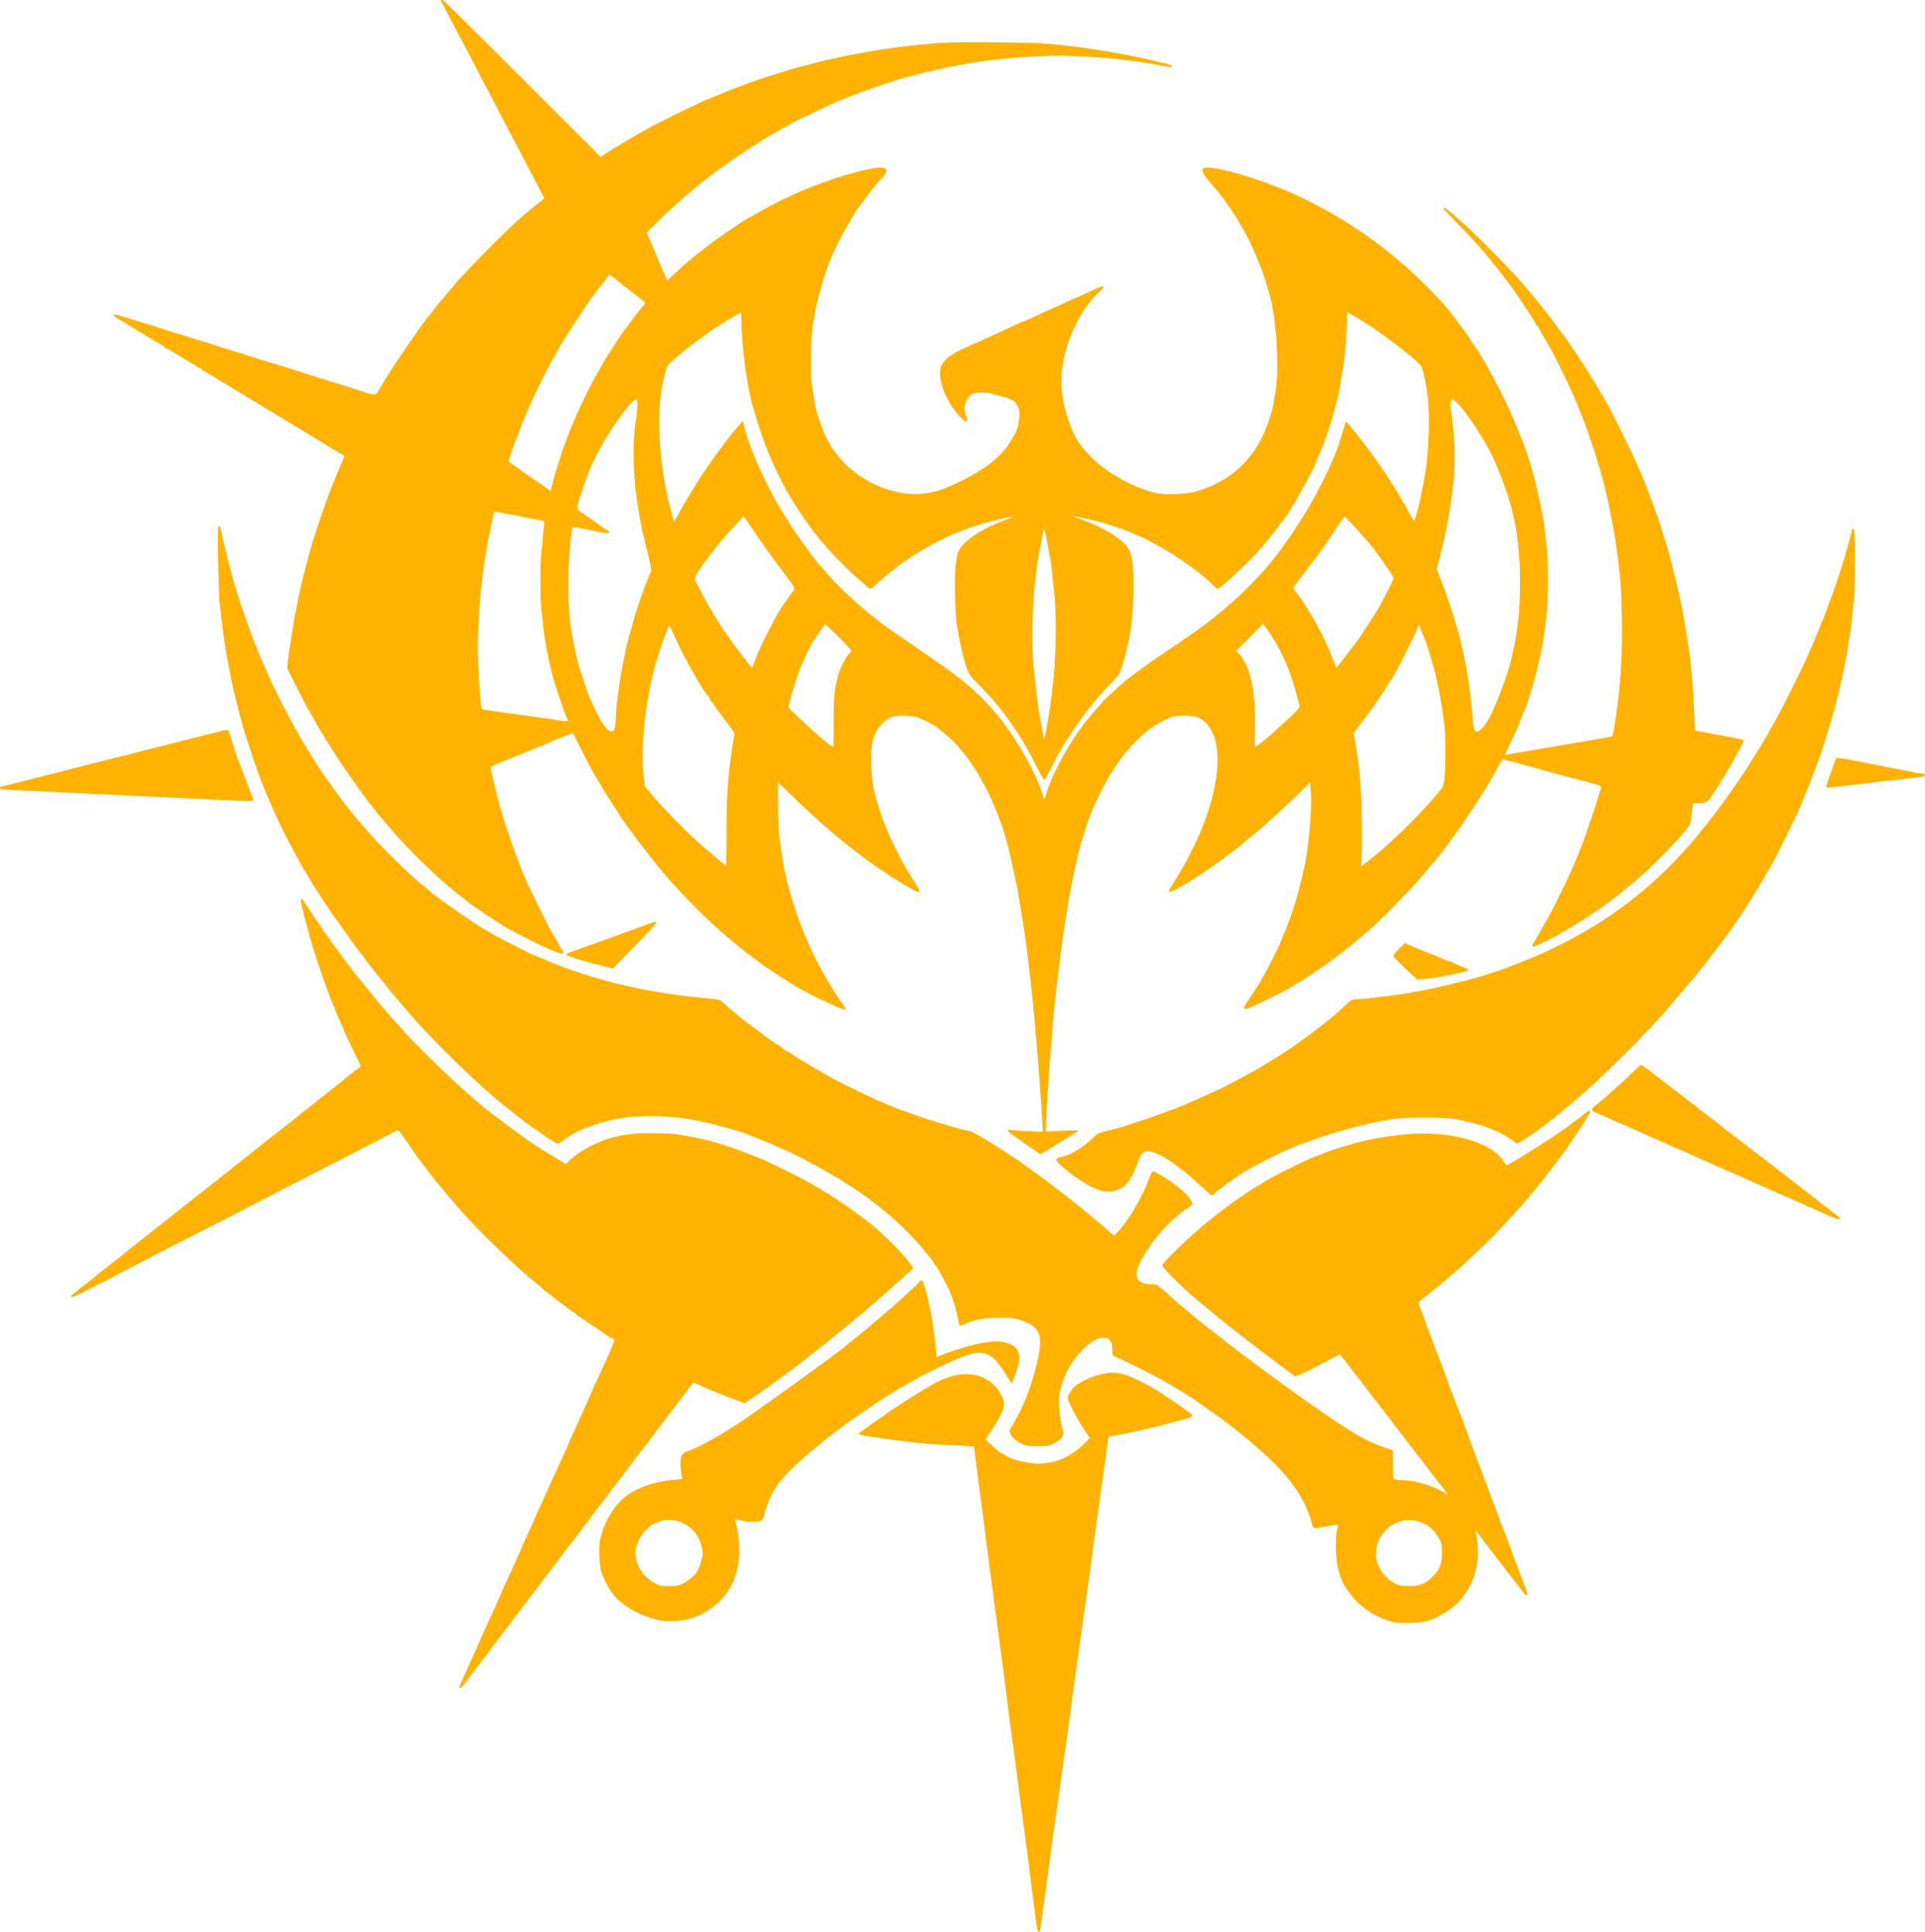 <svg version="1.0" xmlns="http://www.w3.org/2000/svg" width="1993pt" height="2000pt" viewBox="0 0 1993 2000"><path d="M457 .777c0 .428.608 1.666 1.351 2.75.743 1.085 5.758 10.523 11.144 20.973s10.12 19.45 10.52 20c.4.55 5.577 10.45 11.506 22 5.928 11.55 11.1 21.45 11.493 22 .392.55 4.887 9.1 9.988 19s11.18 21.6 13.509 26c7.448 14.074 21.684 41.198 31.991 60.953l5.715 10.953-2.359 1.88a603.77 603.77 0 00-6.752 5.52 654.308 654.308 0 01-7.56 6.168c-17.136 13.67-63.057 59.603-79.88 79.9-2.109 2.544-5.484 6.618-7.5 9.053-2.016 2.435-4.13 4.91-4.697 5.5-.567.59-3.246 3.998-5.954 7.573-2.707 3.575-5.183 6.725-5.503 7-3.739 3.218-38.466 54.174-48.012 70.449-7.672 13.082-4.898 12.388-24.5 6.128-9.35-2.986-21.725-6.853-27.5-8.595-5.775-1.741-14.325-4.415-19-5.942-4.675-1.527-13.9-4.468-20.5-6.536-6.6-2.067-13.8-4.327-16-5.022-2.2-.695-6.7-2.046-10-3.002s-9.825-2.989-14.5-4.517c-4.675-1.529-13.225-4.217-19-5.975-5.775-1.757-14.325-4.445-19-5.973-4.675-1.528-11.2-3.571-14.5-4.541-3.3-.97-9.825-2.986-14.5-4.481a1510.18 1510.18 0 00-16-5.005 1111.724 1111.724 0 01-16-5.049c-4.675-1.519-13.9-4.408-20.5-6.42-6.6-2.011-15.047-4.591-18.771-5.734-7.659-2.349-9.379-1.982-4.522.964 1.811 1.099 12.743 7.748 24.293 14.776 11.55 7.027 22.009 13.272 23.242 13.876 1.233.605 2.246 1.437 2.25 1.849.004.413.423.75.931.75.507 0 5.795 2.99 11.75 6.643 5.955 3.654 12.402 7.532 14.327 8.618 1.925 1.085 4.694 2.82 6.154 3.856s3.148 1.883 3.75 1.883c.603 0 1.1.338 1.104.75.004.413 1.017 1.237 2.25 1.831 1.233.595 9.442 5.492 18.242 10.882s17.35 10.591 19 11.557c2.779 1.629 25.156 15.167 59 35.695 7.7 4.67 15.575 9.398 17.5 10.507 1.925 1.108 5.75 3.466 8.5 5.24 8.699 5.612 15.496 9.538 16.515 9.538.542 0 .985.45.985 1s.563 1.014 1.25 1.032c.688.017 2.095.671 3.127 1.453 2.025 1.533 1.856 2.277-3.078 13.515-3.378 7.696-4.329 9.99-9.326 22.5-5.117 12.811-17.664 49.866-21.077 62.25a968.88 968.88 0 01-1.821 6.5c-1.855 6.512-7.851 30.356-8.613 34.25-.431 2.2-.91 4.45-1.066 5-.155.55-.755 3.475-1.333 6.5a594.901 594.901 0 01-2.122 10.5c-.588 2.75-1.463 7.475-1.943 10.5a3288.76 3288.76 0 01-2.438 15c-2.234 13.568-3.387 21.612-4.101 28.616l-.624 6.116 8.952 17.884c8.669 17.317 12.616 24.803 14.176 26.884.412.55 2.099 3.475 3.749 6.5 7.587 13.907 9.749 17.44 26.312 43 9.197 14.193 32.583 46.926 35.007 49 .322.275 1.234 1.448 2.027 2.607 1.274 1.861 4.878 6.213 11.921 14.393 1.184 1.375 4.26 4.965 6.837 7.978 12.854 15.031 37.828 40.016 53.206 53.229 3.013 2.588 6.603 5.676 7.978 6.86 1.375 1.184 5.2 4.22 8.5 6.747 3.3 2.526 6.225 4.851 6.5 5.167 1.702 1.953 30.635 21.477 40.5 27.329 8.316 4.933 36.442 19.115 45.5 22.942 13.764 5.815 16.077 5.96 12 .748-1.076-1.375-1.966-2.792-1.978-3.148-.019-.567-3.52-6.723-9.31-16.372-1.956-3.258-20.098-39.939-23.731-47.98-3.987-8.823-6.383-14.623-9.705-23.5-13.974-37.329-19.786-56.411-27.26-89.5-2.318-10.265-3.992-8.453 14.746-15.964 9.206-3.691 20.915-8.471 26.02-10.623 5.105-2.152 9.497-3.913 9.761-3.913.263 0 2.386-.853 4.718-1.896 7.521-3.365 21.42-9.098 25.384-10.471l3.855-1.336 8.09 16.102c9.371 18.648 13.368 26.041 18.047 33.37 1.85 2.899 3.363 5.472 3.363 5.719 0 .247 2.089 3.726 4.641 7.731 2.553 4.004 5.916 9.306 7.474 11.781 1.558 2.475 3.233 4.978 3.723 5.563.49.585 1.443 2.093 2.116 3.351 4.786 8.944 37.635 51.915 52.429 68.586 14.088 15.875 37.057 39.059 50.117 50.587 2.75 2.427 5.225 4.639 5.5 4.915.499.5 3.393 2.937 12.469 10.498 9.376 7.812 11.071 9.155 14.531 11.516 1.925 1.313 3.725 2.656 4 2.984.275.328 2.075 1.678 4 3 1.925 1.322 3.725 2.693 4 3.046.882 1.133 32.265 21.504 39 25.314 16.475 9.322 48 23.884 48 22.173 0-.18-2.863-4.536-6.361-9.68-22.901-33.67-40.997-73.175-51.696-112.853a936.938 936.938 0 00-2.056-7.5c-2.876-10.235-5.904-27.587-8.811-50.5-.593-4.675-1.078-19.045-1.077-31.934l.001-23.434 9.75 9.399c21.958 21.169 28.274 27.046 39.25 36.519 6.325 5.459 11.725 10.176 12 10.482 1.008 1.124 23.388 18.623 30.338 23.722 23.887 17.525 53.485 35.757 55.224 34.017.302-.302-2.309-4.987-5.803-10.41-3.495-5.424-8.109-13.011-10.255-16.861-4.127-7.405-15.504-30.167-15.504-31.019 0-.277-.849-2.41-1.887-4.742-4.591-10.311-8.915-23.074-13.126-38.739-3.433-12.769-4.752-40.297-2.486-51.864 2.281-11.646 9.163-21.591 18.131-26.204 4.096-2.106 6.077-2.43 14.798-2.417 7.156.011 11.511.537 15.049 1.816 6.107 2.209 17.592 8.179 20.154 10.476 1.038.931 4.133 3.456 6.877 5.61 19.276 15.134 38.424 42.845 52.228 75.583 9.895 23.469 13.632 36.284 21.36 73.25a540.81 540.81 0 002.022 9.25c.509 2.2 1.633 8.5 2.497 14 .865 5.5 1.962 12.25 2.438 15 2.432 14.055 4.238 26.428 5.984 41 2.078 17.344 3.011 25.387 4.003 34.5.568 5.225 1.238 11.3 1.489 13.5.451 3.962 2.977 31.437 3.953 43 3.494 41.4 6.345 81.825 6.478 91.863l.038 2.863-15.25-.665c-8.387-.366-16.487-.902-18-1.193-4.366-.837-3.195.793 4.032 5.609 3.695 2.463 6.943 4.739 7.218 5.058.275.32 4.668 3.447 9.763 6.95l9.263 6.369 4.237-2.348c2.33-1.291 6.856-4.071 10.058-6.177 3.201-2.106 6-3.829 6.219-3.829.219 0 3.788-2.213 7.93-4.917 4.143-2.705 8.095-5.118 8.781-5.363 3.353-1.198-1.128-1.329-15.557-.455-8.694.526-16.007.755-16.253.509-.422-.422 1.103-34.113 1.981-43.774.225-2.475.707-9.45 1.07-15.5.363-6.05.849-13.25 1.081-16 1.668-19.843 2.638-31.907 3.016-37.5.636-9.397 3.466-35.499 5.421-50 .482-3.575 1.386-11 2.009-16.5 1.158-10.231 3.648-28.45 4.988-36.5.412-2.475 1.25-7.65 1.862-11.5.612-3.85 1.336-8.238 1.61-9.752.273-1.514.98-5.564 1.57-9 1.114-6.491 4.519-23.298 6.127-30.248a348.09 348.09 0 001.823-8.5c.494-2.475 1.854-7.65 3.024-11.5 1.169-3.85 3.048-10.14 4.174-13.978 8.334-28.393 26.543-63.418 43.446-83.563 15.405-18.361 29.755-29.302 47.357-36.106 4.857-1.877 22.443-1.798 27 .121 9.796 4.127 16.986 14.49 19.614 28.272 6.649 34.865-9.804 89.304-42.847 141.769-3.632 5.767-6.256 10.613-5.831 10.77 2.763 1.018 34.848-19.028 57.064-35.651 11.553-8.645 13.349-10.059 19.929-15.69 1.964-1.681 4.921-4.082 6.571-5.336 3.032-2.304 8.553-7.073 24.978-21.573 4.962-4.381 15.391-14.205 23.175-21.832l14.154-13.867.725 8.704c1.215 14.586-.362 40.073-4.139 66.887-1.811 12.859-10.279 46.819-14.855 59.573-4.63 12.904-6.705 18.359-8.653 22.739-1.037 2.332-1.885 4.428-1.885 4.658 0 2.106-18.893 39.833-20.25 40.436-.412.184-.75.716-.75 1.184 0 1.133-5.079 9.384-12.82 20.829-3.477 5.14-6.054 9.613-5.726 9.941.961.961 7.007-1.511 24.046-9.832 17.405-8.499 25.813-13.034 26.333-14.205.184-.412.731-.75 1.217-.75.773 0 11.742-6.632 14.45-8.737.55-.427 4.15-2.799 8-5.27 9.768-6.27 34.519-25.006 43.5-32.928 4.125-3.639 9.075-7.895 11-9.457 10.642-8.639 44.905-43.826 58.043-59.608 3.434-4.125 7.642-9.117 9.35-11.093 16.826-19.461 49.508-67.566 63.798-93.907 6.549-12.072 7.233-13.034 8.809-12.395.825.335 4.65 1.426 8.5 2.423 11.606 3.009 34.058 9.201 43 11.86 1.65.491 7.725 2.093 13.5 3.56 11.213 2.85 16.692 4.299 21.5 5.69 1.65.477 5.588 1.573 8.75 2.436 6.075 1.657 6.747 2.707 4.878 7.629-.48 1.263-1.34 3.872-1.911 5.797-5.984 20.158-17.277 52.194-22.914 65a704.109 704.109 0 00-2.816 6.5c-5.211 12.253-20.75 44.196-25.783 53-10.183 17.815-14.465 25.222-15.726 27.205-.771 1.212-1.127 2.479-.791 2.816.649.649 25.937-11.645 27.813-13.521.275-.275 2.911-1.791 5.858-3.368 7.176-3.842 28.074-17.097 36.142-22.925 3.575-2.582 7.597-5.485 8.938-6.451 6.091-4.387 30.154-24.13 35.551-29.167 15.723-14.675 35.495-35.135 44.084-45.618 3.892-4.75 4.126-5.432 5.251-15.318.648-5.691 1.429-10.753 1.736-11.25.307-.497 2.5-.903 4.874-.903 8.289 0 10.142-.854 13.793-6.356 7.501-11.308 10.773-16.661 10.773-17.629 0-.558.45-1.015 1-1.015s1-.417 1-.927c0-.509 2.303-4.672 5.117-9.25 2.815-4.577 5.402-8.998 5.75-9.823.348-.825 2.821-5.462 5.494-10.305 2.674-4.843 4.698-8.97 4.497-9.17-.2-.2-3.962-1.069-8.361-1.932-7.855-1.54-9.466-1.844-18.497-3.495-2.475-.452-8.887-1.659-14.25-2.681l-9.75-1.858-.009-5.529c-.011-6.681-1.784-41.067-2.403-46.589a887.705 887.705 0 01-1.069-10.441c-1.427-14.757-2.955-25.889-6.108-44.5-3.462-20.432-3.297-19.554-5.537-29.5-.558-2.475-1.461-6.525-2.007-9a300.08 300.08 0 00-1.89-8c-.493-1.925-1.619-6.425-2.502-10-.883-3.575-2.467-9.977-3.52-14.227-1.804-7.283-3.542-13.156-8.073-27.273a665.253 665.253 0 01-2.975-9.5c-.578-1.925-1.918-5.862-2.978-8.75a5400.004 5400.004 0 01-4.026-11c-1.154-3.162-2.468-6.65-2.92-7.75-.453-1.1-2.054-5.375-3.559-9.5-1.505-4.125-3.739-9.75-4.964-12.5-1.226-2.75-3.687-8.375-5.469-12.5-4.167-9.646-23.686-49.388-28.732-58.5-11.868-21.434-27.671-46.771-41.787-67-2.687-3.85-5.145-7.225-5.462-7.5-.318-.275-2.784-3.65-5.48-7.5-4.204-6.004-28.785-37.056-30.477-38.5-.322-.275-1.876-2.075-3.455-4-11.319-13.807-44.685-48.037-62.598-64.22-11.681-10.553-21.411-18.485-20.89-17.029.215.598 6.915 7.781 14.89 15.962 7.975 8.181 17.2 17.971 20.5 21.754 3.3 3.784 6.473 7.364 7.051 7.956 1.255 1.285 20.02 24.947 23.112 29.142 1.189 1.614 3.678 4.96 5.531 7.435 5.589 7.468 24.806 36.891 24.806 37.983 0 .559.45 1.017 1 1.017s1 .413 1 .917c0 .505 2.095 4.442 4.656 8.75 7.995 13.452 11.205 19.394 18.275 33.833 8.492 17.342 13.667 28.49 16.245 35 1.089 2.75 2.572 6.35 3.295 8 3.144 7.175 9.683 25.07 13.884 38 9.55 29.388 13.076 42.771 18.575 70.5 5.334 26.896 6.198 32.691 10.087 67.729.563 5.076 1.291 21.951 1.617 37.5.71 33.845-.765 63.977-4.564 93.271-1.747 13.466-4.784 31.547-5.403 32.167-.376.376-5.658 1.371-17.667 3.33-3.025.493-10.9 1.845-17.5 3.003-6.6 1.158-14.7 2.548-18 3.088-12.627 2.068-17.372 2.871-29 4.912-6.6 1.158-14.475 2.512-17.5 3.008a757.47 757.47 0 00-9.242 1.577l-3.742.674 5.378-11.379c8.276-17.51 10.606-22.828 10.606-24.21 0-.698.38-1.697.844-2.22.464-.522 1.858-3.65 3.098-6.95 1.239-3.3 2.622-6.9 3.072-8 1.618-3.948 6.95-21.418 8.892-29.133 7.629-30.307 8.47-34.972 12.105-67.176 1.204-10.665 1.188-55.482-.023-65.191-.446-3.575-1.317-11.225-1.936-17-1.184-11.046-1.944-15.526-5.26-31-5.753-26.845-11.081-45.575-17.778-62.5-9.873-24.948-13.84-34-21.693-49.5-12.237-24.153-23.685-44.253-28.325-49.733-.574-.679-2.023-2.929-3.22-5-1.803-3.122-5.729-8.807-9.511-13.771-.421-.552-2.789-3.702-5.262-7-2.474-3.298-4.727-6.221-5.006-6.496-.28-.275-1.847-2.3-3.484-4.5-3.329-4.476-14.605-16.661-24.524-26.5-40.091-39.769-86.391-71.539-138.489-95.024-5.127-2.311-11.946-4.975-26-10.158-32.089-11.833-63.268-18.846-64.773-14.568-.814 2.313 1.326 6.071 7.567 13.291 3.413 3.948 7.781 9.114 9.706 11.479 3.518 4.322 19 26.629 19 27.376 0 .22 1.781 3.332 3.958 6.915 5.544 9.125 11.306 21.085 17.193 35.689 5.012 12.434 6.415 16.41 8.821 25 .693 2.475 1.627 5.625 2.076 7 8.097 24.811 11.583 82.521 6.463 107-.287 1.375-.994 5.425-1.571 9-1.413 8.769-7.193 25.725-12.098 35.494-14.573 29.021-39.112 48.449-71.342 56.482-9.26 2.307-31.276 2.797-39.236.872-23.227-5.617-50.009-20.436-66.337-36.707-13.041-12.995-18.537-21.882-24.322-39.327-7.207-21.731-8.778-37.579-5.731-57.814 4.011-26.631 18.679-56.651 35.638-72.936 3.568-3.426 6.488-6.614 6.488-7.082 0-.791-6.519 1.944-21.687 9.099-3.403 1.606-6.428 2.919-6.722 2.919-.294 0-4.811 2.025-10.037 4.5-5.227 2.475-9.717 4.5-9.979 4.5-.262 0-4.661 1.975-9.776 4.388-13.619 6.428-22.868 10.612-23.453 10.612-.439 0-11.788 5.163-31.846 14.487-5.667 2.634-10.082 4.61-23.167 10.367-19.781 8.703-26.019 12.987-30.066 20.646-5.567 10.537 4.46 37.964 19.309 52.813 6.606 6.606 7.622 6.335 4.924-1.313-2.065-5.854-1.88-10.213.664-15.625 3.052-6.493 6.58-8.367 15.765-8.371 4.086-.002 8.811.429 10.5.958 1.689.528 6.845 1.891 11.457 3.029 9.839 2.425 13.392 4.673 16.254 10.284 1.767 3.464 2.012 5.288 1.565 11.665-.698 9.956-1.776 13.201-7.544 22.696-5.519 9.087-6.912 10.909-13.204 17.271-9.177 9.279-19.989 16.472-40.457 26.915-28.847 14.718-50.607 16.842-78.078 7.62-19.505-6.548-38.134-19.702-50.191-35.442-2.317-3.025-4.667-6.044-5.222-6.708-.555-.664-1.009-1.408-1.009-1.654 0-.245-1.567-3.218-3.482-6.607-1.916-3.388-4.141-8.044-4.946-10.346-.804-2.302-2.436-6.885-3.626-10.185-2.876-7.976-4.435-14.343-5.877-24-.657-4.4-1.616-10.737-2.132-14.082-2.064-13.395-.407-59.839 2.443-68.446.268-.81.719-3.497 1.003-5.972 1.151-10.04 11.802-45.83 17.124-57.542 6.08-13.379 10.467-22.021 15.925-31.369 8.632-14.787 8.973-15.359 9.846-16.538a8329.02 8329.02 0 0013.524-18.38c2.451-3.361 7.064-8.785 11.965-14.07 11.707-12.625 4.282-14.275-26.767-5.946-11.81 3.168-21.969 6.299-25.5 7.86-1.1.486-4.063 1.551-6.585 2.367-17.898 5.787-48.941 20.134-68.696 31.749-4.554 2.678-8.494 4.869-8.756 4.869-.892 0-26.943 17.384-34.463 22.996-21.198 15.823-30.027 23.154-44.666 37.087-2.841 2.704-5.374 4.917-5.629 4.917-.254 0-1.047-1.462-1.761-3.25-.714-1.787-2.286-5.5-3.494-8.25-1.208-2.75-3.866-9.05-5.907-14a1105.41 1105.41 0 00-7.195-16.985l-3.484-7.985 12.823-12.515c16.094-15.708 34.349-31.678 49.74-43.515a7283.31 7283.31 0 008.487-6.542C753.009 167.844 798.21 138 800.433 138c.199 0 3.221-1.699 6.715-3.776 3.494-2.076 7.702-4.438 9.352-5.248 1.65-.81 3.225-1.721 3.5-2.024.275-.304 2.975-1.725 6-3.159 3.025-1.434 12.025-5.72 20-9.525 21.016-10.026 20.586-9.841 39.321-16.927 15.69-5.935 37.146-13.293 47.179-16.18 10.399-2.992 22.856-6.208 31.5-8.131 5.225-1.163 11.3-2.529 13.5-3.037 2.2-.508 6.7-1.428 10-2.046 3.3-.618 8.025-1.506 10.5-1.974 31.533-5.96 79.565-9.713 109.865-8.585 36.632 1.364 61.776 3.972 92.635 9.608 11.818 2.158 13.026 2.29 12 1.305-1.939-1.86-39.39-10.161-64.75-14.351-18.692-3.088-23.016-3.709-41.75-5.99-20.836-2.538-33.152-3.149-73.5-3.646-41.401-.51-55.435-.042-83 2.765-37.292 3.797-76.422 10.816-111 19.911-17.116 4.502-17.476 4.602-23 6.399-2.75.895-6.35 2.034-8 2.531-21.305 6.421-44.672 14.817-63.241 22.721-5.632 2.397-10.456 4.359-10.72 4.359-1.613 0-49.491 23.357-62.039 30.265-14.555 8.013-38.287 22.13-45.299 26.946l-4.298 2.952-81.624-81.582C495.385 36.712 458.282 0 457.827 0c-.455 0-.827.35-.827.777m963 337.106c19.377 12.805 49.632 36.692 51.944 41.012 1.718 3.211 5.306 19.671 6.562 30.105 2.499 20.763 1.321 59.521-2.478 81.5-1.055 6.105-1.505 8.458-4.492 23.5-2.475 12.465-6.718 27.229-7.559 26.304-.401-.442-1.984-3.054-3.516-5.804-9.191-16.493-11.806-20.978-17.494-30-13.147-20.854-23.787-35.877-38.76-54.724-9.779-12.309-11.207-13.775-11.207-11.5 0 .766-.848 4.056-1.885 7.309a791.747 791.747 0 00-3.672 11.915c-5.124 17.199-22.389 52.713-36.999 76.109-21.149 33.865-36.9 54.017-60.415 77.294-10.742 10.634-32.089 28.956-41.473 35.597a549.01 549.01 0 00-6.941 5.034c-2.263 1.669-7.715 5.493-12.115 8.497-4.4 3.005-8.595 6.027-9.321 6.716-.727.689-1.708 1.253-2.179 1.253-.471 0-1.452.563-2.179 1.25-.726.688-6.463 4.625-12.747 8.75s-11.909 7.965-12.5 8.533c-.591.568-2.649 2.109-4.574 3.424-5.546 3.789-18.22 13.264-21.435 16.024-8.214 7.051-22.457 20.186-22.741 20.971-.178.492-2.143 2.842-4.366 5.221-23.024 24.645-45.546 62.473-54.001 90.7-1.012 3.379-2.162 5.802-2.555 5.385-.393-.417-1.654-3.835-2.803-7.595-7.309-23.934-30.772-63.546-50.978-86.064-19.552-21.79-31.817-31.784-75.937-61.878-19.546-13.332-33.453-22.988-36.684-25.47-.55-.423-3.025-2.314-5.5-4.202-18.894-14.418-41.828-35.68-54.523-50.549-3.288-3.85-6.208-7.225-6.491-7.5-4.493-4.373-31.986-42.896-31.986-44.819 0-.558-.342-1.164-.76-1.348-.802-.351-10.336-16.133-15.52-25.689-13.738-25.326-26.698-56.868-30.229-73.573l-.619-2.93-2.52 2.93a3924.204 3924.204 0 01-5.547 6.429c-7.664 8.861-30.083 39.961-37.486 52a5860.636 5860.636 0 01-9.195 14.885c-2.86 4.611-7.469 12.595-10.243 17.741-2.775 5.146-5.406 9.581-5.848 9.854-.443.273-1.022-.511-1.289-1.742-.266-1.231-1.406-5.613-2.533-9.738-7.531-27.559-12.162-61.574-12.191-89.54-.022-20.776 1.582-35.631 5.552-51.436 2.177-8.664 2.786-9.885 6.748-13.524 7.884-7.242 21.937-18.53 31.124-25 3.123-2.2 8.385-5.942 11.692-8.316 6.788-4.872 28.78-18.184 30.04-18.184.453 0 .836 2.588.851 5.75.144 30.065 6.217 74.84 12.92 95.25.452 1.375 1.391 4.525 2.088 7 7.19 25.536 18.793 53.392 32.49 78 7.731 13.891 25.757 40.071 34.425 50 1.2 1.375 4.515 5.186 7.366 8.469 7.106 8.181 23.793 24.771 32.22 32.031 3.83 3.3 7.836 6.788 8.903 7.75 2.433 2.196 3.414 2.196 5.444 0 1.591-1.722 7.874-7.345 13.688-12.25 1.629-1.375 5.655-4.525 8.946-7 3.291-2.475 6.578-5.062 7.304-5.75.727-.687 1.708-1.25 2.179-1.25.471 0 1.452-.563 2.179-1.252 3.631-3.44 22.084-14.356 36.821-21.783 21.612-10.892 53.928-21.09 74.5-23.51 4.457-.525 3.915-.199-5 3.003-10.908 3.918-25.803 10.585-26.333 11.787-.184.415-.766.755-1.295.755-1.902 0-15.494 9.839-19.088 13.817-5.418 5.997-6.384 8.566-7.78 20.683-1.379 11.975-.838 48.839.889 60.5 2.422 16.359 6.346 33.874 10.005 44.658 2.86 8.43 3.433 9.284 12.305 18.342 15.855 16.187 23.812 25.811 35.879 43.396 10.42 15.184 15.931 24.577 24.555 41.846 3.775 7.558 7.167 13.633 7.54 13.5.372-.133 3.642-6.092 7.268-13.242 7.59-14.97 8.674-16.919 14.571-26.178 15.246-23.944 30.342-43.477 45.742-59.185 5.049-5.15 9.447-10.325 9.773-11.5a36.549 36.549 0 011.481-4.137c2.464-5.556 5.693-17.943 9.125-35 3.755-18.657 5.135-60.013 2.571-77-1.752-11.604-6.046-17.447-19.344-26.324-5.949-3.971-19.018-10.751-24.952-12.944-1.601-.592-6.737-2.452-11.412-4.134-7.29-2.623-7.987-3.061-4.899-3.078 1.98-.011 4.905.381 6.5.872 1.594.491 5.599 1.425 8.899 2.076 13.248 2.615 35.23 9.577 46.5 14.728 3.025 1.382 7.3 3.212 9.5 4.067 2.2.854 4.45 1.877 5 2.273.55.395 4.375 2.504 8.5 4.687 22.514 11.911 50.466 31.949 62.114 44.527 2.602 2.81 1.505 3.42 15.386-8.557 6.848-5.908 25.324-24.21 30.518-30.229 8.484-9.833 12.922-15.341 19.222-23.855 3.707-5.01 7.232-9.693 7.834-10.407 4.898-5.81 30.926-52.899 30.926-55.95 0-.483 1.186-3.324 2.635-6.315 3.735-7.706 10.678-27 14.193-39.437 5.14-18.183 6.894-25.445 8.215-34 .424-2.75 1.263-7.925 1.863-11.5 2.725-16.226 4.087-29.66 4.714-46.518l.678-18.209 7.101 4.006c3.906 2.203 12.276 7.425 18.601 11.604m89.385 79.367c9.322 9.468 24.995 33.043 35.734 53.75 5.589 10.777 17.12 41.873 19.838 53.5.643 2.75 1.571 6.575 2.062 8.5 3.465 13.579 5.904 32.143 6.863 52.236.991 20.761-.144 51.144-2.382 63.764-.146.825-.596 3.975-1 7-.736 5.523-1.846 11.09-4.982 25-3.682 16.331-14.419 45.288-23.174 62.5-3.95 7.767-10.094 14.5-13.23 14.5-3.165 0-4.158-3.108-5.212-16.3-2.073-25.956-5.069-46.428-9.909-67.7a1984.42 1984.42 0 01-1.797-8c-.55-2.475-1.97-7.875-3.156-12-1.185-4.125-2.999-10.425-4.029-14-2.764-9.588-9.151-28.029-13.89-40.11l-4.163-10.61 1.461-5.89c.804-3.239 2.432-9.715 3.619-14.39 1.187-4.675 2.295-9.175 2.461-10 .167-.825 1-4.875 1.851-9 .852-4.125 1.776-8.85 2.053-10.5.278-1.65 1.001-5.925 1.608-9.5 6.797-40.066 7.285-65.645 1.969-103.185-2.044-14.431.006-17.079 7.405-9.565m-848.96 2.269c-.042 3.289-.618 9.581-1.281 13.981-2.099 13.936-2.437 18.613-2.526 35-.105 19.35 1.356 38.077 4.329 55.5 3.141 18.406 4.147 23.925 5.009 27.5.53 2.2 2.865 11.749 5.189 21.221 3.389 13.815 4.008 17.671 3.133 19.5-3.903 8.157-14.24 37.173-17.734 49.779a1403.54 1403.54 0 01-4.537 16c-1.047 3.575-2.655 10.1-3.574 14.5l-2.606 12.5c-3.809 18.3-7.753 48.496-7.883 60.357-.208 18.925-9.307 15.981-20.24-6.549-8.254-17.007-9.2-19.293-13.59-32.821-2.229-6.868-4.492-13.837-5.029-15.487-1.734-5.322-5.274-21.767-8.072-37.5-4.29-24.123-4.038-74.322.52-103.313l.756-4.814 4.106.616c2.258.339 6.13 1.045 8.605 1.569 20.654 4.378 27.097 5.313 24.917 3.618-1.52-1.182-22.483-15.921-27.258-19.165-5.671-3.853-5.824-4.076-5.256-7.628.836-5.228 9.627-30.851 14.026-40.883 8.209-18.718 20.224-38.742 34.376-57.29 11.439-14.99 14.748-16.392 14.62-6.191M1477.052 665.5c.479 1.1 1.533 4.25 2.342 7 .809 2.75 2.366 7.925 3.459 11.5 2.826 9.246 4.629 16.712 7.485 31 2.338 11.696 3.089 16.516 5.652 36.291 1.352 10.431 1.287 46.767-.101 56.099-.611 4.109-1.849 8.298-2.75 9.307-.902 1.009-3.889 4.507-6.639 7.774-15.307 18.181-46.003 48.426-61.942 61.029-2.087 1.65-6.553 5.201-9.926 7.891l-6.132 4.891.5-8.891c1.313-23.345-.223-80.414-2.519-93.615-.218-1.252-.875-6.326-1.461-11.276-.587-4.95-1.753-12.756-2.593-17.346l-1.527-8.346 8.351-11.154c4.593-6.135 10.151-13.629 12.351-16.654 6.092-8.378 17.398-25.946 17.398-27.035 0-.531.45-.965 1-.965s1-.395 1-.879c0-.483 1.612-3.521 3.581-6.75 3.572-5.856 18.327-35.386 22.42-44.871l2.157-5 3.512 9c1.932 4.95 3.904 9.9 4.382 11m-771.529 7c8.321 17.128 23.824 43.667 28.227 48.321.688.727 1.25 1.708 1.25 2.179 0 .471.587 1.452 1.305 2.179.718.726 3.141 4.021 5.386 7.321 2.244 3.3 7.535 10.5 11.757 16 7.028 9.155 7.626 10.296 7.08 13.5-6.047 35.483-7.916 59.165-7.873 99.75.021 19.388-.165 35.25-.414 35.25-.486 0-7.141-5.122-11.241-8.652a4124.468 4124.468 0 00-11-9.387c-16.005-13.621-41.416-39.177-55.147-55.461l-7.588-9-1.133-9.068c-2.956-23.675-.793-57.483 5.885-91.978 4.138-21.372 11.703-46.186 19.631-64.389l1.496-3.434 2.545 5.934c1.4 3.264 5.825 12.685 9.834 20.935M525.344 531.511A3773.438 3773.438 0 01543 534.915a8819.505 8819.505 0 0018.882 3.724c2.263.442 2.349.738 1.734 5.975-.357 3.03-.9 8.744-1.208 12.698-.309 3.953-.977 10.776-1.484 15.162-1.2 10.359-1.19 46.465.016 57.458.517 4.713 1.459 13.518 2.095 19.568 1.6 15.235 6.167 38.178 10.649 53.5 3.738 12.773 10.418 32.31 13.763 40.25l1.58 3.75h-3.464c-1.906 0-5.624-.406-8.264-.903-2.639-.497-8.399-1.396-12.799-1.999-19.734-2.702-44.553-6.16-50.5-7.035a763.246 763.246 0 00-11.129-1.553c-4.534-.584-4.643-.683-5.318-4.803-.828-5.056-2.288-27.372-3.197-48.86-.843-19.953 1.424-61.258 4.713-85.847 2.202-16.465 4.39-30.332 5.917-37.5.468-2.2 1.386-6.7 2.04-10 2.146-10.835 4.236-19.5 4.704-19.5.252 0 6.379 1.13 13.614 2.511M636.583 287.75c2.701 2.063 5.514 4.319 6.251 5.015.736.696 2.988 2.493 5.003 3.994 2.014 1.501 3.888 2.96 4.163 3.241.275.281 2.3 1.835 4.5 3.453 2.2 1.618 4.225 3.214 4.5 3.547.275.333 2.182 1.869 4.238 3.413 4.083 3.065 4.052 3.421-.745 8.748-1.654 1.837-5.655 6.939-8.892 11.339-3.236 4.4-7.088 9.575-8.561 11.5-5.237 6.849-24.04 36.16-24.04 37.475 0 .176-1.728 3.179-3.841 6.673-8.733 14.445-25.924 51.275-31.672 67.852-1.43 4.125-3.009 8.4-3.509 9.5-.5 1.1-1.868 5.15-3.04 9-1.172 3.85-2.927 9.475-3.9 12.5-2.327 7.231-3.786 12.342-5.357 18.763l-1.288 5.263-7.446-5.178a3081.169 3081.169 0 00-16.94-11.661C535.205 484.81 526 478.098 526 477.599c0-1.545 6.671-20.172 13.466-37.602 8.518-21.848 24.568-55.053 36.975-76.497a21656 21656 0 007.517-13c1.576-2.73 20.281-31.245 23.615-36 3.98-5.676 14.028-19.165 15.11-20.283.682-.706 2.684-3.293 4.448-5.75 1.764-2.457 3.508-4.467 3.874-4.467.367 0 2.877 1.688 5.578 3.75m139.104 254c12.423 18.65 20.446 29.97 34.03 48.015 15.427 20.494 14.93 19.374 10.631 23.955-.634.675-2.2 2.926-3.481 5.003-1.28 2.078-3.012 4.576-3.848 5.553-6.147 7.187-24.139 41.79-30.532 58.724-.934 2.475-2.122 5.598-2.64 6.939l-.941 2.439-2.205-2.439c-1.212-1.341-4.903-6.039-8.202-10.439-3.3-4.4-6.258-8.225-6.574-8.5-.316-.275-2.449-3.2-4.738-6.5-2.29-3.3-5.622-8.025-7.404-10.5-4.673-6.489-15.335-24.119-20.561-34-2.473-4.675-5.486-10.3-6.696-12.5-4.771-8.676-4.747-9.208.794-17.5 6.236-9.334 19.569-26.704 26.098-34 12.14-13.565 20.014-22 20.538-22 .312 0 2.891 3.488 5.731 7.75m622.118-1.934c3.132 3.199 8.395 8.893 11.695 12.654 3.3 3.76 6.474 7.33 7.054 7.933 5.673 5.9 26.779 35.987 26.779 38.173 0 1.17-10.852 22.95-15.16 30.424-2.9 5.033-20.59 32.387-22.17 34.283-.558.669-5.815 7.487-11.683 15.151l-10.667 13.933-1.288-2.933c-4.152-9.458-5.365-12.393-5.365-12.975 0-.358-1.592-4.095-3.538-8.305-9.892-21.401-20.92-40.256-32.15-54.968l-3.352-4.391 3.27-4.291c6.007-7.884 21.071-27.938 25.195-33.542 2.241-3.046 8.8-12.598 14.575-21.226 5.775-8.629 10.637-15.699 10.805-15.712.168-.013 2.868 2.593 6 5.792M1315.886 656.5c7.429 10.839 15.006 26.13 20.562 41.5 3.417 9.451 9.552 30.816 9.552 33.264 0 2.236-5.866 8.071-30.393 30.236-4.538 4.101-15.52 12.5-16.344 12.5-.67 0-.839-6.757-.498-19.861.979-37.605-4.669-64.412-16.131-76.565l-3.458-3.667 14.162-14.422 14.162-14.422 1.794 2.219c.987 1.22 3.954 5.368 6.592 9.218m-434.889 19.003c-4.617 4.178-10.776 16.135-13.134 25.497-3.698 14.683-4.264 20.887-4.267 46.75-.002 14.438-.166 26.25-.365 26.25-.648 0-4.717-2.282-5.231-2.934-.275-.348-2.731-2.419-5.458-4.6-7.083-5.666-21.114-18.417-33.384-30.34l-3.473-3.374 1.2-5.126c2.605-11.137 8.912-31.001 12.238-38.541 1.112-2.522 2.664-6.047 3.449-7.835 3.668-8.348 4.992-11.032 7.277-14.75 5.057-8.226 9.718-15.077 11.9-17.49 1.238-1.369 2.251-2.935 2.251-3.479 0-.545 6.519 5.574 14.486 13.597 14.212 14.313 14.448 14.622 12.511 16.375m202.314-121.253a607.538 607.538 0 012.676 13.75c.64 3.575 1.556 8.525 2.036 11 .479 2.475 1.081 6.975 1.338 10 .258 3.025.938 9.55 1.513 14.5 1.79 15.419 2.004 18.46 2.707 38.5.609 17.336-1.159 55.309-3.119 66.993-.229 1.371-.663 5.196-.963 8.5-1.347 14.822-7.242 48.507-8.489 48.507-.639 0-2.062-6.815-5.012-24-1.488-8.664-2.824-18.627-4.024-30-.61-5.775-1.553-14.272-2.096-18.881-2.31-19.605-1.789-63.575 1.049-88.619.561-4.95 1.281-11.475 1.599-14.5.318-3.025.971-7.525 1.451-10 .479-2.475 1.354-7.2 1.943-10.5s1.748-9.469 2.576-13.708c.827-4.239 1.504-7.952 1.504-8.25 0-.298.405-.542.9-.542.494 0 1.579 3.263 2.411 7.25" fill="#FFB200FF" stroke="#FFB200FF"/><path d="M226.34 579.25c.296 18.838.99 38.75 1.543 44.25 1.575 15.673 4.17 35.949 6.015 47 .928 5.555 1.426 8.343 4.063 22.75 2.756 15.056 7.608 35.573 13.185 55.75l1.796 6.5c.456 1.65 3.758 11.775 7.339 22.5 8.173 24.483 12.261 35.214 20.953 55l3.515 8c7.61 17.317 23.081 47.058 32.252 62.002 2.75 4.48 4.999 8.315 4.999 8.522 0 .43 22.952 35.445 24.237 36.976.462.55 5.738 7.906 11.726 16.346 11.239 15.846 14.794 20.685 16.57 22.562.568.601 2.106 2.667 3.417 4.592 2.198 3.226 16.233 21.08 18.545 23.592.553.6 2.13 2.595 3.505 4.433 3.195 4.271 12.86 15.661 27.5 32.411 24.714 28.276 67.849 70.079 93.971 91.07 2.734 2.197 5.659 4.551 6.5 5.231 9.497 7.686 24.154 18.716 26.529 19.964 1.65.868 3.225 1.889 3.5 2.269.62.857 14.669 10.282 17.773 11.923 1.999 1.057 2.784.798 6.5-2.146 9.066-7.182 17.658-11.579 32.227-16.492 19.862-6.698 36.336-9.255 59.622-9.255 24.568 0 43.945 2.805 72.378 10.478 16.234 4.381 19.99 5.512 25 7.529 1.1.443 6.95 2.719 13 5.059 6.05 2.339 14.757 5.982 19.349 8.094 4.592 2.112 8.581 3.84 8.865 3.84 1.89 0 43.59 22.05 49.44 26.143 1.46 1.021 2.947 1.857 3.305 1.857.358 0 3.224 1.688 6.37 3.75 3.145 2.063 6.457 4.2 7.359 4.75 3.175 1.936 19.318 12.89 19.812 13.444.275.309 3.2 2.584 6.5 5.056s6.225 4.729 6.5 5.015c.275.286 4.1 3.485 8.5 7.109 10.939 9.011 27.35 25.48 35.686 35.81a2868.6 2868.6 0 008.285 10.237c.756.919 1.926 2.719 2.601 4 .675 1.281 1.573 2.558 1.995 2.837 1.005.665 7.19 11.525 11.978 21.032 4.693 9.319 9.214 22.967 11.001 33.21.744 4.263 1.717 7.75 2.164 7.75.446 0 2.719-.892 5.051-1.982 9.05-4.23 20.428-6.283 35.239-6.359 12.113-.062 15.011.25 21.5 2.313 22.077 7.017 25.387 16.464 17.177 49.028-5.833 23.137-13.907 43.27-24.053 59.982-3.827 6.303-3.893 6.565-2.382 9.5 2.024 3.93 5.681 7.124 11.258 9.833 3.829 1.859 6.214 2.185 16 2.185 9.869 0 12.138-.315 16-2.223 8.658-4.278 11.501-8.079 9.966-13.331-3.849-13.169-5.218-32.469-2.94-41.446 4.265-16.805 11.287-29.796 22.369-41.384 8.977-9.387 15.78-13.497 22.448-13.563 4.767-.047 5.602.271 7.745 2.947 1.96 2.448 2.403 4.154 2.407 9.275.005 5.923.159 6.333 2.755 7.319 7.966 3.026 40.561 19.358 51.75 25.93 17.59 10.331 18.602 10.95 28.465 17.414 7.718 5.057 31.136 21.572 32.035 22.591.275.312 2.075 1.649 4 2.971 1.925 1.322 3.725 2.674 4 3.004.275.331 5 4.155 10.5 8.499 5.5 4.343 10.493 8.37 11.096 8.947.602.578 4.652 4.157 9 7.955 24.502 21.403 40.981 42.568 48.544 62.345a116.282 116.282 0 001.852 4.5c.546 1.238 1.616 4.725 2.378 7.75 1.571 6.239 1.342 6.164 12.63 4.112 3.575-.65 8.479-1.446 10.899-1.769 4.257-.569 4.377-.512 3.719 1.784-3.051 10.654-2.797 32.006.531 44.745 2.546 9.745 4.063 13.214 8.974 20.517 11.408 16.969 27.701 28.38 47.974 33.601 5.093 1.312 25.751.867 32.403-.697 9.427-2.217 25.466-11.35 32.782-18.666 18.313-18.313 25.483-45.634 19.127-72.877-.978-4.187.676-3.234 5.091 2.935 2.2 3.074 6.025 8.149 8.5 11.278 2.475 3.129 8.55 11.002 13.5 17.496 4.95 6.494 9.45 12.311 10 12.927.55.617 3.698 4.719 6.995 9.117 3.297 4.399 6.581 8.613 7.297 9.366 2.471 2.596 2.448.199-.057-6.076-1.382-3.461-6.186-16.193-10.676-28.293-11.656-31.414-12.087-32.547-14.174-37.239-1.037-2.332-1.883-4.582-1.88-5 .003-.419-1.324-4.136-2.95-8.261-1.625-4.125-4.578-12-6.561-17.5-1.982-5.5-3.986-10.9-4.452-12-.466-1.1-1.835-4.7-3.042-8-1.207-3.3-2.558-6.9-3.002-8-.444-1.1-2.243-5.825-3.998-10.5-1.755-4.675-3.55-9.4-3.99-10.5-.439-1.1-1.577-4.25-2.528-7-1.795-5.192-9.01-24.501-10.462-28-.456-1.1-2.265-5.825-4.02-10.5-4.131-11.006-4.524-12.02-5.816-15-.596-1.375-1.813-4.75-2.704-7.5-1.441-4.445-4.056-11.446-11.953-32-7.062-18.381-18.522-49.486-18.49-50.186.02-.448 2.993-3.064 6.608-5.814 3.614-2.75 7.085-5.452 7.713-6.004.628-.553 3.617-3.015 6.642-5.471 23.522-19.1 53.631-47.6 73.5-69.572 4.95-5.474 9.225-10.178 9.5-10.453 6.55-6.55 31.569-37.669 45.121-56.122 10.674-14.534 29.079-42.779 28.671-44.002-.29-.871-3.075.957-9.792 6.43-.825.673-3.075 2.319-5 3.66-1.925 1.341-3.725 2.684-4 2.986-4.03 4.418-64.54 43.048-67.431 43.048-.198 0-1.733-2.139-3.411-4.753-10.818-16.859-44.4-28.255-83.158-28.219-23.521.022-55.593 5.197-80.5 12.989-8.356 2.615-16.213 5.201-18 5.924-1.1.446-6.5 2.506-12 4.578-10.925 4.117-47.824 22.544-54.924 27.429-2.44 1.679-4.694 3.052-5.009 3.052-.806 0-20.845 13.517-28.118 18.966a4786.569 4786.569 0 01-9.409 7.034c-6.218 4.631-18.51 14.46-22.502 17.993-11.708 10.364-16.069 14.425-26.788 24.944-6.462 6.343-11.75 12.219-11.75 13.059 0 2.712 24.093 26.189 40.026 39.004a587.483 587.483 0 018.913 7.351c6.508 5.494 8.018 6.723 13.064 10.635 2.473 1.917 4.986 3.942 5.584 4.5 1.02.952 4.618 3.762 24.749 19.326 4.49 3.472 8.839 6.853 9.664 7.515.825.661 3.075 2.298 5 3.639 1.925 1.341 3.725 2.7 4 3.02.275.321 5.9 4.581 12.5 9.467s12.509 9.269 13.131 9.74c1.082.818 17.415-7.051 38.619-18.606 4.813-2.623 8.751-4.39 8.751-3.928.001.463 1.117 2.191 2.481 3.841 2.901 3.511 2.715 3.27 8.515 11.004 2.474 3.298 4.766 6.221 5.094 6.496.328.275 5.03 6.35 10.45 13.5 5.42 7.15 10.124 13.225 10.455 13.5.33.275 1.682 2.075 3.004 4 1.322 1.925 2.674 3.725 3.005 4 .33.275 1.924 2.3 3.542 4.5 1.618 2.2 3.191 4.225 3.495 4.5.305.275 1.643 2.075 2.973 4 1.331 1.925 2.884 4.008 3.452 4.63.568.621 4.408 5.535 8.533 10.92 4.125 5.386 10.2 13.25 13.5 17.478 3.3 4.227 6.992 8.988 8.204 10.579a6966.197 6966.197 0 0020.248 26.432c5.983 7.765 6.201 8.219 3 6.246-12.608-7.77-32.791-14.261-44.452-14.295-2.2-.007-5.676-.289-7.725-.628l-3.724-.615-.276-15.008-.275-15.008-8.589-2.819c-4.724-1.55-12.824-4.945-18-7.545-8.949-4.495-11.917-6.279-31.911-19.181-8.01-5.169-36.524-25.086-47.5-33.179-2.75-2.028-8.077-5.897-11.837-8.597-11.383-8.175-51.068-37.776-52.524-39.178-1.241-1.196-8.924-7.2-22.686-17.732-2.875-2.2-7.641-6.073-10.59-8.606a617.77 617.77 0 00-11.363-9.465c-6.49-5.256-10.604-8.784-13.907-11.929-1.156-1.1-5.075-4.587-8.708-7.75-6.514-5.669-6.694-5.75-12.796-5.75-14.244 0-18.505-8.378-11.553-22.713 2.501-5.156 13.828-23.005 15.414-24.287.34-.275 2.403-2.75 4.584-5.5 6.619-8.344 19.901-20.737 27.33-25.5 3.86-2.475 7.045-5.133 7.077-5.906.064-1.521-2.963-5.79-7.554-10.653-7.93-8.4-31.518-23.813-33.357-21.796-.428.47-2.234 4.68-4.013 9.355-6.927 18.206-19.604 39.648-30.663 51.862l-4.854 5.361-6.04-5.361c-3.322-2.949-8.226-7.162-10.898-9.362-2.672-2.2-5.354-4.458-5.96-5.019-1.253-1.158-16.222-13.372-18.564-15.147-.846-.642-4.069-3.188-7.162-5.659-5.653-4.516-28.29-21.662-32.903-24.923-1.36-.961-6.073-4.347-10.473-7.524-9.76-7.046-22.65-15.544-36.105-23.801-15.227-9.344-19.274-11.455-23.78-12.405-19.19-4.047-64.149-18.755-84.365-27.6a1109.27 1109.27 0 00-6.5-2.816c-8.273-3.55-14.457-6.455-30.25-14.21-9.35-4.591-18.125-9.02-19.5-9.843-1.375-.822-9.25-5.399-17.5-10.17s-18.242-10.859-22.205-13.529c-3.963-2.67-7.638-4.854-8.167-4.854-.529 0-1.111-.349-1.295-.776-.183-.426-4.262-3.348-9.064-6.493-4.803-3.145-9.528-6.387-10.5-7.203-.973-.816-6.77-5.207-12.882-9.756-6.112-4.55-13.259-10.072-15.883-12.272-4.442-3.724-6.516-5.51-15.401-13.267-3.137-2.738-4.326-3.055-15.5-4.134-23.611-2.279-31.757-3.325-51.603-6.625-11.122-1.85-17.952-3.12-23.5-4.371-2.2-.496-6.25-1.385-9-1.977-27.025-5.815-65.353-18.259-87.983-28.565-2.759-1.257-6.142-2.636-7.517-3.064-2.993-.933-33.811-16.695-43-21.994-3.575-2.061-7.96-4.583-9.744-5.605-10.296-5.895-51.487-34.606-54.256-37.818-.275-.319-2.75-2.354-5.5-4.523-15.83-12.484-46.42-42.387-62-60.607-13.386-15.655-17.842-21.005-19.442-23.343-.793-1.159-1.702-2.332-2.021-2.607-.706-.61-12.789-17.15-16.072-22-1.303-1.925-2.67-3.725-3.038-4-1.212-.905-17.927-27.043-17.927-28.032 0-.533-.45-.968-1-.968s-1-.493-1-1.096c0-.602-.847-2.29-1.883-3.75-5.531-7.797-29.778-53.63-36.585-69.154-1.567-3.575-4.276-9.65-6.019-13.5-1.743-3.85-3.768-8.575-4.501-10.5-.733-1.925-1.71-3.927-2.172-4.45-.462-.523-.84-1.54-.84-2.261 0-.721-.852-3.218-1.893-5.55-2.267-5.075-8.094-20.707-11.085-29.739-1.184-3.575-2.542-7.4-3.017-8.5-.905-2.094-8.363-26.174-9.447-30.5-.344-1.375-1.777-6.775-3.184-12-1.407-5.225-2.947-11.3-3.422-13.5-.475-2.2-1.505-6.475-2.289-9.5-.784-3.025-2.012-8.537-2.728-12.25-.716-3.712-1.714-6.75-2.217-6.75-.545 0-.698 13.821-.378 34.25m1242.076 995.263c10.296 3.123 17.16 8.949 22.371 18.987 2.253 4.341 2.599 6.253 2.62 14.5.03 11.494-2.086 16.756-9.868 24.539-7.755 7.754-13.038 9.882-24.539 9.882-7.843 0-10.309-.395-14.136-2.267-16.018-7.833-24.24-25.455-19.369-41.51 3.064-10.099 11.186-19.279 19.892-22.486 2.812-1.036 5.788-2.134 6.613-2.442 2.932-1.091 11.573-.672 16.416.797" fill="#FFB200FF" stroke="#FFB200FF"/><path d="M312 932.932c0 1.774 3.461 15.845 7.519 30.568.91 3.3 2.018 7.35 2.464 9 1.944 7.208 11.886 37.29 15.863 48 1.634 4.4 3.967 10.7 5.185 14 1.218 3.3 2.609 6.428 3.092 6.95.482.523.877 1.522.877 2.22 0 .699 1.176 3.872 2.614 7.05l5 11.06c1.312 2.903 2.386 5.551 2.386 5.883 0 .332 3.825 8.398 8.5 17.923 4.675 9.525 8.49 17.678 8.479 18.116-.012.439-1.7 2.003-3.75 3.475-4.095 2.941-7.367 5.515-13.755 10.823-5.855 4.865-6.806 5.621-16.974 13.497-4.95 3.834-9.601 7.547-10.337 8.252-.735.705-2.985 2.509-5 4.01-2.014 1.501-3.888 2.96-4.163 3.241-.275.281-2.3 1.845-4.5 3.475-2.2 1.631-4.9 3.802-6 4.825-1.755 1.633-8.65 7.077-20.102 15.871-6.405 4.919-10.673 8.285-18.813 14.836-4.447 3.579-13.304 10.612-19.682 15.629-6.379 5.017-12.454 9.83-13.5 10.697-1.047.866-4.828 3.884-8.403 6.706a2307.783 2307.783 0 00-10 7.937c-1.925 1.542-10.475 8.263-19 14.935-8.525 6.672-16.218 12.733-17.095 13.468-1.571 1.316-34.879 27.663-46.219 36.56-3.198 2.508-6.798 5.402-8 6.429-1.202 1.027-8.036 6.41-15.186 11.962s-13.601 10.681-14.337 11.397c-.735.717-2.985 2.531-5 4.032-2.014 1.501-3.888 2.96-4.163 3.241-.275.281-2.3 1.843-4.5 3.469-2.2 1.627-4.56 3.503-5.245 4.168-.684.665-2.44 2.15-3.902 3.3-5.021 3.95-1.651 3.077 8.741-2.264l31.406-16.14c11.55-5.935 25.05-12.93 30-15.545 4.95-2.614 19.35-10.042 32-16.505 50.664-25.888 64.586-33.026 78-39.993 16.135-8.38 41.405-21.406 63-32.474a13672.35 13672.35 0 0031.5-16.212 27406.3 27406.3 0 0136.5-18.81c11-5.657 20.45-10.6 21-10.984 3.112-2.176 4.399-1.761 7.157 2.306 1.561 2.301 3.086 4.409 3.389 4.684.304.275 2.678 3.65 5.275 7.5 2.598 3.85 6.176 9.051 7.951 11.557 3.327 4.697 19.724 26.053 20.687 26.943.298.275 3.463 4.1 7.034 8.5 3.572 4.4 7.397 8.936 8.5 10.08 1.104 1.145 3.132 3.457 4.507 5.139 15.3 18.713 59.234 61.728 79.484 77.82 2.742 2.179 5.948 4.861 7.125 5.961 2.442 2.283 4.078 3.623 10.391 8.514 2.475 1.917 4.725 3.726 5 4.019.275.293 2.975 2.303 6 4.467 3.025 2.164 5.725 4.197 6 4.518.275.322 2.75 2.137 5.5 4.033 2.75 1.897 5.225 3.719 5.5 4.048.275.33 7.025 4.961 15 10.291 7.975 5.331 14.992 10.076 15.594 10.545.602.468 2.485 1.572 4.186 2.451 1.701.88 3.338 1.996 3.637 2.48.62 1.002-4.185 12.575-14.171 34.134-5.311 11.466-7.693 16.737-11.746 26a1376.811 1376.811 0 01-5.99 13.5 949.282 949.282 0 00-3.81 8.5c-.847 1.925-3.416 7.55-5.71 12.5s-5.298 11.7-6.674 15a380.29 380.29 0 01-5.306 12 894.405 894.405 0 00-4.817 10.5 1408.19 1408.19 0 01-5.96 13 922.721 922.721 0 00-7.215 16 916.544 916.544 0 01-7.144 15.849c-2.131 4.592-3.874 8.517-3.874 8.721 0 .416-3.18 7.435-9.639 21.272-2.399 5.139-4.361 9.594-4.361 9.901 0 .307-1.071 2.853-2.381 5.657a555.403 555.403 0 00-3.923 8.6c-.848 1.925-3.206 7.1-5.239 11.5-7.632 16.517-9.457 20.561-9.457 20.955 0 .385-2.84 6.714-8.996 20.045a883.677 883.677 0 00-4.321 9.5 5222.09 5222.09 0 01-6.716 15c-2.841 6.325-5.85 13.075-6.686 15a610.584 610.584 0 01-3.806 8.5c-1.257 2.75-3.295 7.25-4.527 10-1.233 2.75-3.525 7.854-5.094 11.343-1.57 3.489-2.854 6.564-2.854 6.834 0 1.409 2.256-.845 6.681-6.677 2.713-3.575 12.627-16.674 22.03-29.109 21.726-28.731 34.048-44.976 35.583-46.914.663-.838 3.224-4.213 5.689-7.5 2.466-3.287 6.407-8.452 8.758-11.477 2.351-3.025 4.621-5.95 5.044-6.5.423-.55 1.86-2.575 3.194-4.5 1.334-1.925 2.699-3.725 3.034-4 .583-.479 15.327-19.847 19.487-25.6 1.1-1.521 3.811-5.045 6.025-7.833 2.214-2.787 6.714-8.667 10-13.067 3.286-4.4 6.222-8.225 6.523-8.5.302-.275 1.63-2.075 2.952-4 1.322-1.925 2.651-3.725 2.954-4 .303-.275 4.6-5.884 9.549-12.464 4.948-6.581 9.532-12.656 10.187-13.5 2.953-3.813 11.269-14.765 22.046-29.036 6.438-8.525 11.973-15.725 12.299-16 .327-.275 3.148-3.977 6.27-8.227 3.122-4.25 6.334-8.525 7.138-9.5.804-.975 4.152-5.373 7.44-9.773 3.288-4.4 9.428-12.5 13.644-18 4.216-5.5 9.24-12.137 11.163-14.75 1.924-2.612 3.843-4.75 4.265-4.75.423 0 3.868 1.379 7.657 3.064l9.888 4.4c4.206 1.872 26.126 10.398 31.277 12.166l4.277 1.468 12.723-8.758c6.998-4.816 13.173-9.131 13.723-9.587.55-.457 7.525-5.611 15.5-11.454 7.975-5.842 16.794-12.462 19.598-14.711a935.948 935.948 0 018.956-7.088c6.915-5.375 29.933-23.845 30.446-24.43.275-.313 2.75-2.355 5.5-4.536 2.75-2.181 5.225-4.213 5.5-4.514.275-.301 2.975-2.56 6-5.02 3.025-2.46 5.725-4.704 6-4.986.275-.283 3.648-3.214 7.496-6.514 11.881-10.19 13.769-11.84 19.474-17.029a2728.89 2728.89 0 0114.277-12.841l8.747-7.812-3.132-4.361c-6.658-9.271-23.864-26.795-38.362-39.073-8.58-7.265-35.169-26.431-40.764-29.382-2.605-1.374-4.736-2.837-4.736-3.25 0-.414-.481-.752-1.07-.752-.588 0-3.032-1.35-5.43-3-2.398-1.65-4.571-3-4.828-3-.257 0-3.551-1.874-7.32-4.163-3.769-2.29-15.642-8.478-26.386-13.75-19.921-9.777-24.879-12.023-35.466-16.064-3.3-1.26-6.9-2.636-8-3.059-6.015-2.312-13.423-4.948-16.5-5.871a621.11 621.11 0 01-9.5-2.984c-10.358-3.341-25.554-6.643-42.5-9.236-4.806-.735-16.54-1.276-27-1.245-19.593.058-31.651 1.747-46 6.442-13.551 4.434-29.158 13.282-37.462 21.239l-4.609 4.416-12.715-7.652c-22.383-13.472-32.358-20.466-69.015-48.39-2.035-1.55-6.174-4.975-9.199-7.613-3.025-2.637-10.9-9.505-17.5-15.263-11.958-10.431-51.911-49.619-58.522-57.401-1.913-2.252-6.926-7.877-11.14-12.5-8.942-9.81-12.729-14.306-28.56-33.906-6.442-7.975-11.974-14.725-12.293-15-.32-.275-1.663-2.075-2.985-4-1.322-1.925-2.671-3.725-2.997-4-.326-.275-4.048-5.225-8.272-11-4.223-5.775-8.046-10.95-8.496-11.5-.45-.55-2.353-3.25-4.229-6s-3.995-5.595-4.708-6.321c-.714-.727-1.298-1.708-1.298-2.179 0-.471-.562-1.452-1.25-2.179-.687-.726-5.477-7.733-10.643-15.571-5.166-7.837-9.553-14.25-9.75-14.25-.196 0-.357.87-.357 1.932m1606-384.581c0 .194-1.321 5.481-2.935 11.75-4.076 15.834-11.318 38.612-18.088 56.899a1813.144 1813.144 0 00-6.179 17c-1.668 4.675-3.43 8.928-3.915 9.45-.486.523-.883 1.524-.883 2.225 0 .701-1.35 4.222-3 7.825-1.65 3.603-3 6.75-3 6.995 0 .245-1.072 2.822-2.382 5.725-1.311 2.904-4.339 9.78-6.731 15.28-2.391 5.5-9.788 20.8-16.438 34-11.117 22.068-14.63 28.752-19.449 37a446.162 446.162 0 00-4.239 7.5c-3.379 6.116-7.918 13.602-15.463 25.5l-7.289 11.5c-6.307 9.976-30.688 44.48-33.446 47.332-.621.643-2.217 2.743-3.548 4.668-1.33 1.925-2.684 3.725-3.008 4-.323.275-4.62 5.446-9.548 11.491-26.501 32.511-55.646 59.409-89.91 82.979-26.168 18.001-60.937 36.405-90.549 47.93-9.625 3.745-18.4 7.189-19.5 7.652-2.423 1.019-17.383 5.897-27 8.804-12.14 3.669-40.251 10.436-58.5 14.082-9.846 1.967-24.78 4.3-38.5 6.014-20.262 2.532-25.321 3.05-29.775 3.049-4.42-.001-5.243.428-11.055 5.749-11.443 10.479-14.091 12.75-23.67 20.302-28.847 22.741-56.889 40.891-89.5 57.925-3.85 2.012-7.9 4.174-9 4.807-1.1.632-4.925 2.47-8.5 4.085a1741.27 1741.27 0 00-16.342 7.533c-5.414 2.529-10.031 4.598-10.261 4.598-.23 0-2.439.9-4.908 2a3048.55 3048.55 0 01-8.739 3.874c-2.337 1.031-8.975 3.536-14.75 5.566s-12.277 4.369-14.45 5.198c-3.612 1.377-15.783 5.404-31.05 10.274-3.3 1.052-10.05 2.903-15 4.112-10.7 2.613-10.087 2.309-16.167 7.996-10.721 10.028-22.112 16.838-32.157 19.224-2.847.676-5.176 1.704-5.176 2.284 0 2.593 16.649 16.262 28.5 23.399 16.906 10.182 26.851 11.683 38.17 5.762 6.181-3.233 12.628-13.588 17.462-28.051 1.129-3.376 3.219-7.2 4.644-8.499 2.21-2.011 3.268-2.271 7.158-1.754 6.815.905 17.194 6.487 30.066 16.172 6.325 4.759 11.725 8.943 12 9.298.275.355 4.301 4.02 8.946 8.145 4.646 4.125 9.463 8.513 10.705 9.75 2.455 2.447 3.884 2.812 4.854 1.241 1.517-2.453 20.781-16.625 31.681-23.307 14.893-9.128 46.837-24.704 58.814-28.676 1.375-.456 6.325-2.253 11-3.993 20.581-7.658 53.996-16.866 72-19.84 3.575-.59 9.65-1.642 13.5-2.337 9.641-1.74 52.71-1.724 62 .024 19.128 3.598 32.323 7.448 45.137 13.17 5.969 2.665 18.229 10.372 19.489 12.252.67.998 19.799-11.678 31.368-20.784 8.529-6.714 15.034-11.946 15.506-12.471.275-.306 2.975-2.556 6-5 29.651-23.953 81.347-74.987 106.961-105.589 1.354-1.617 6.699-7.89 11.879-13.94s10.149-11.9 11.042-13l7.71-9.5c9.61-11.844 31.134-40.529 35.114-46.797 1.992-3.137 3.931-5.928 4.308-6.203.378-.275 1.265-1.597 1.972-2.937.706-1.34 1.695-2.915 2.196-3.5 2.93-3.416 22.559-35.924 32.039-53.063 3.169-5.728 20.524-40.754 23.536-47.5 11.065-24.779 24.624-60.363 30.372-79.704a2179.4 2179.4 0 013.932-13.046c7.694-25.202 15.139-57.575 18.916-82.25.632-4.125 1.552-9.975 2.046-13 .84-5.149 1.36-9.652 3.953-34.192 1.351-12.781 1.37-72.808.024-72.808-.55 0-1 .158-1 .351m-777 874.753c-9.544 2.029-20.241 6.69-26.748 11.653-3.593 2.741-8.252 9.849-8.252 12.592 0 3.347 10.704 23.393 19.137 35.84l3.855 5.689-5.583 5.583c-16.535 16.534-35.496 23.412-56.987 20.669-8.731-1.114-20.409-4.505-24.422-7.091-1.375-.886-3.74-2.235-5.255-2.997-1.515-.762-5.987-4.371-9.937-8.021l-7.183-6.635 6.472-9.943c13.636-20.95 15.144-26.087 10.405-35.439-8.443-16.662-26.418-24.887-45.703-20.912-11.561 2.383-18.081 5.341-37.145 16.85-11.201 6.762-38.575 24.69-39.654 25.97-.275.327-3.088 2.285-6.252 4.353-3.164 2.067-6.539 4.413-7.5 5.212-.961.799-3.769 2.9-6.239 4.669l-4.49 3.215 2.99.852c3.982 1.135 28.733 4.735 46.991 6.836 17.204 1.979 30.111 2.98 49.276 3.823 10.602.466 19.475 1.045 19.717 1.287.242.243.934 4.468 1.537 9.391a1667.87 1667.87 0 001.969 15.45c.48 3.575 1.334 10.1 1.897 14.5.564 4.4 1.507 11.6 2.096 16 3.866 28.863 5.003 37.678 5.548 43 .371 3.626 1.761 14.264 4.475 34.25a3839.676 3839.676 0 014.01 30.25c.599 4.675 1.487 11.425 1.975 15 .488 3.575 1.373 10.325 1.968 15 .595 4.675 1.508 11.425 2.03 15a731.416 731.416 0 011.516 11c.312 2.475.971 7.425 1.463 11 1.076 7.812 2.574 19.452 3.99 31 1.619 13.207 1.909 15.46 4.124 32 1.142 8.525 2.46 18.425 2.928 22 .469 3.575 1.364 10.325 1.988 15 .624 4.675 1.536 11.65 2.026 15.5.937 7.359 2.207 16.984 3.893 29.5 2.011 14.926 3.176 23.641 4.146 31 .544 4.125 1.426 10.65 1.961 14.5.534 3.85 1.644 12.625 2.467 19.5.823 6.875 1.918 15.65 2.434 19.5a4256.582 4256.582 0 014.132 32c1.265 10.046 2.469 13.544 3.266 9.486.268-1.367 1-6.311 1.625-10.986.626-4.675 1.549-11.2 2.051-14.5.503-3.3 2.516-18.15 4.473-33 1.958-14.85 3.985-29.925 4.503-33.5.519-3.575 1.437-10.1 2.04-14.5.602-4.4 1.491-10.7 1.976-14 .892-6.073 2.334-16.237 4.115-29 .538-3.85 1.39-9.925 1.895-13.5.505-3.575 1.415-10.1 2.023-14.5a2511.5 2511.5 0 012.051-14.5c1.45-9.968 4.621-33.149 6.361-46.5A2671.549 2671.549 0 011114 1726c.51-3.575 1.421-10.1 2.024-14.5.602-4.4 1.491-10.7 1.976-14 .907-6.176 2.197-15.386 3.993-28.5.565-4.125 1.456-10.425 1.981-14 2.066-14.074 6.701-47.808 8.519-62 .881-6.875 2.004-15.2 2.495-18.5.491-3.3 1.385-9.6 1.987-14 2.728-19.951 4.563-33.042 6.025-43 1.195-8.14 2.821-19.984 3.534-25.746.474-3.832 1.009-4.835 2.777-5.208 1.204-.253 6.239-1.178 11.189-2.054 8.767-1.552 11.658-2.141 22-4.485 10.746-2.436 29.326-7.251 46.75-12.117 5.5-1.536 5.922-2.767 1.786-5.209-1.63-.963-3.542-2.322-4.25-3.019-1.286-1.268-17.41-12.196-27.802-18.843-9.095-5.818-24.03-13.454-31.484-16.096-10.279-3.645-15.481-3.963-26.5-1.619" fill="#FFB200FF" stroke="#FFB200FF"/><path d="M951.997 1327.763c-2.534 2.929-24.614 23.107-33.087 30.237a1025.04 1025.04 0 00-10.379 8.875c-8.455 7.353-9.695 8.382-20.031 16.624-5.5 4.386-10.565 8.513-11.255 9.171-3.96 3.777-36.728 27.895-71.777 52.83-6.185 4.4-15.008 10.69-19.607 13.977-27.921 19.959-55.033 36.173-70.361 42.077-9.443 3.638-10.5 5.009-10.5 13.614 0 3.82.508 8.963 1.128 11.427.621 2.465.922 4.689.668 4.942-.253.253-4.023.716-8.378 1.028-22.783 1.634-43.856 9.898-55.927 21.932-7.248 7.226-15.48 21.301-18.425 31.503a663.451 663.451 0 01-2.183 7.399c-1.436 4.714-1.043 24.88.609 31.302 1.885 7.323 7.335 18.475 12.04 24.637 9.913 12.983 28.826 23.622 49.226 27.691 7.437 1.483 21.209.815 29.456-1.43 17.695-4.815 33.736-17.132 42.455-32.599 10.014-17.764 11.892-40.892 5.459-67.242-.858-3.512-.782-3.713 1.229-3.258 9.11 2.058 11.802 2.442 16.643 2.376 9.776-.134 10.189-.443 12.593-9.416 6.363-23.749 16.66-37.144 49.979-65.022 7.19-6.016 14.328-11.838 15.861-12.938 1.534-1.1 3.301-2.465 3.928-3.033.626-.568 2.714-2.137 4.639-3.486 1.925-1.349 4.175-3.003 5-3.676 10.886-8.882 61.112-42.305 63.574-42.305.175 0 3.155-1.678 6.622-3.728 11.125-6.579 12.148-7.135 21.804-11.864 30.934-15.148 42.056-19.408 50.676-19.408 11.476 0 17.947 5.785 31.83 28.456l1.809 2.955 3.282-8.455c8.439-21.742 4.291-30.778-15.433-33.626-4.63-.668-18.124 1.019-27.164 3.397-3.025.795-6.85 1.803-8.5 2.239-5.064 1.337-20.737 6.761-25.653 8.877l-4.653 2.003-.644-8.173c-1.459-18.485-6.06-45.31-10.407-60.673-3.438-12.149-3.52-12.272-6.146-9.237M702 1574.392c12.251 3.73 20.756 12.379 24.358 24.767.903 3.107 1.642 7.193 1.642 9.08 0 3.88-3.377 14.988-5.704 18.761-2.478 4.02-9.383 10.005-14.788 12.819-4.348 2.264-6.26 2.612-14.508 2.644-8.559.033-10.072-.253-15.278-2.889-13.788-6.982-22.703-23.606-19.748-36.824 4.73-21.158 24.934-34.172 44.026-28.358M196 765.643c-20.625 5.242-39.075 9.905-41 10.361-1.925.456-8.9 2.253-15.5 3.994-6.6 1.74-13.8 3.556-16 4.036-2.2.479-12.1 2.959-22 5.511-9.9 2.553-19.575 5.013-21.5 5.469-1.925.455-7.1 1.799-11.5 2.986-4.4 1.187-9.575 2.537-11.5 3.001-7.481 1.801-36.807 9.118-42.5 10.605a511.18 511.18 0 01-10.25 2.561c-2.337.547-4.25 1.362-4.25 1.812 0 .449 6.188 1.089 13.75 1.423 7.563.335 22.975 1.059 34.25 1.61 11.275.551 29.95 1.455 41.5 2.007 11.55.553 30 1.442 41 1.977 11 .534 30.125 1.442 42.5 2.018 12.375.575 30.825 1.47 41 1.989 46.073 2.349 48.355 2.365 47.581.338-.387-1.013-2.962-7.691-5.724-14.841-2.761-7.15-5.927-15.475-7.036-18.5-1.109-3.025-2.41-6.4-2.892-7.5-.716-1.637-3.071-8.907-9.473-29.25-.216-.687-.97-1.225-1.675-1.194-.704.03-18.156 4.344-38.781 9.587m1493.431 346.111c-4.988 4.81-12.638 11.892-17 15.737-4.362 3.845-8.156 7.226-8.431 7.514-.275.287-2.975 2.541-6 5.008-9.677 7.893-10.262 8.534-8.807 9.65.719.551 2.882 1.613 4.807 2.359 1.925.747 8.147 3.522 13.827 6.168 5.68 2.645 10.515 4.81 10.744 4.81.352 0 6.49 2.681 23.929 10.452 1.65.735 5.025 2.233 7.5 3.329 10.854 4.803 14.884 6.609 20.82 9.326 3.476 1.591 6.5 2.893 6.72 2.893.437 0 7.825 3.293 19.299 8.604 4.037 1.868 7.522 3.396 7.746 3.396.224 0 3.896 1.612 8.161 3.583s12.029 5.404 17.254 7.628c5.225 2.225 11.75 5.062 14.5 6.305 2.75 1.243 7.025 3.159 9.5 4.258a4169.75 4169.75 0 0119.5 8.701c2.75 1.238 8.375 3.716 12.5 5.506 10.446 4.533 15.507 6.778 22.82 10.126 3.476 1.591 6.487 2.893 6.691 2.893.204 0 4.218 1.786 8.92 3.968 20.61 9.565 24.768 10.417 14.938 3.059-3.228-2.416-6.094-4.67-6.369-5.008-.275-.339-2.075-1.697-4-3.019-1.925-1.322-3.725-2.674-4-3.005-.275-.33-2.291-1.927-4.48-3.548-2.189-1.621-4.664-3.504-5.5-4.184-.836-.68-9.395-7.33-19.02-14.778-9.625-7.447-18.194-14.119-19.042-14.825-.848-.707-6.923-5.374-13.5-10.372a3316.787 3316.787 0 01-19.958-15.287c-4.4-3.41-10.475-8.066-13.5-10.345-3.025-2.28-5.725-4.385-6-4.678-.778-.831-17.976-14.136-22.474-17.388-2.214-1.601-4.251-3.188-4.526-3.528-.275-.34-3.875-3.167-8-6.281-4.125-3.115-14.25-10.882-22.5-17.26-24.287-18.777-26.622-20.523-27.444-20.517-.306.002-4.637 3.94-9.625 8.75m211.311-325.074c-.291 1.001-2.603 7.631-5.138 14.734-2.535 7.103-4.436 13.088-4.224 13.299.36.361 11.976-.771 28.12-2.738 30.149-3.674 37.705-4.556 55.5-6.473 16.571-1.785 18.944-2.29 16.882-3.596-.76-.481-2.68-.882-4.266-.891-1.586-.008-4.511-.443-6.5-.966-1.989-.523-8.791-1.9-15.116-3.06-6.325-1.16-13.3-2.516-15.5-3.014-2.2-.498-6.475-1.373-9.5-1.945-3.025-.572-9.1-1.748-13.5-2.612-4.4-.864-10.475-1.999-13.5-2.521-12.464-2.152-12.696-2.156-13.258-.217M674 956.059c-4.654 1.805-12.151 4.564-21.25 7.82-6.5 2.326-14.811 5.34-34.75 12.604-8.525 3.105-18.987 6.813-23.25 8.24-4.262 1.427-7.75 2.952-7.75 3.389 0 .994 15.182 5.891 29.019 9.36 5.764 1.445 12.262 3.101 14.439 3.68l3.958 1.053 8.942-9.353c4.918-5.143 14.997-15.511 22.397-23.038 7.4-7.527 13.295-14.094 13.1-14.593-.195-.499-2.38-.121-4.855.838m774.719 26.72c-3.146 3.178-5.719 6.268-5.719 6.867 0 .598 5.469 6.21 12.154 12.471l12.154 11.383 5.096-.27c11.762-.622 48.047-7.692 47.126-9.182-.236-.381-3.713-1.959-7.729-3.507s-7.728-3.203-8.251-3.678c-.522-.474-1.522-.863-2.22-.863-.699 0-3.647-1.081-6.55-2.402-2.904-1.32-9.484-4.019-14.622-5.997-5.139-1.977-10.989-4.317-13-5.2a298.633 298.633 0 00-6.158-2.62c-1.375-.558-3.281-1.412-4.236-1.898-.955-.486-1.87-.883-2.032-.883-.162 0-2.868 2.601-6.013 5.779" fill="#FFB200FF" stroke="#FFB200FF"/></svg>